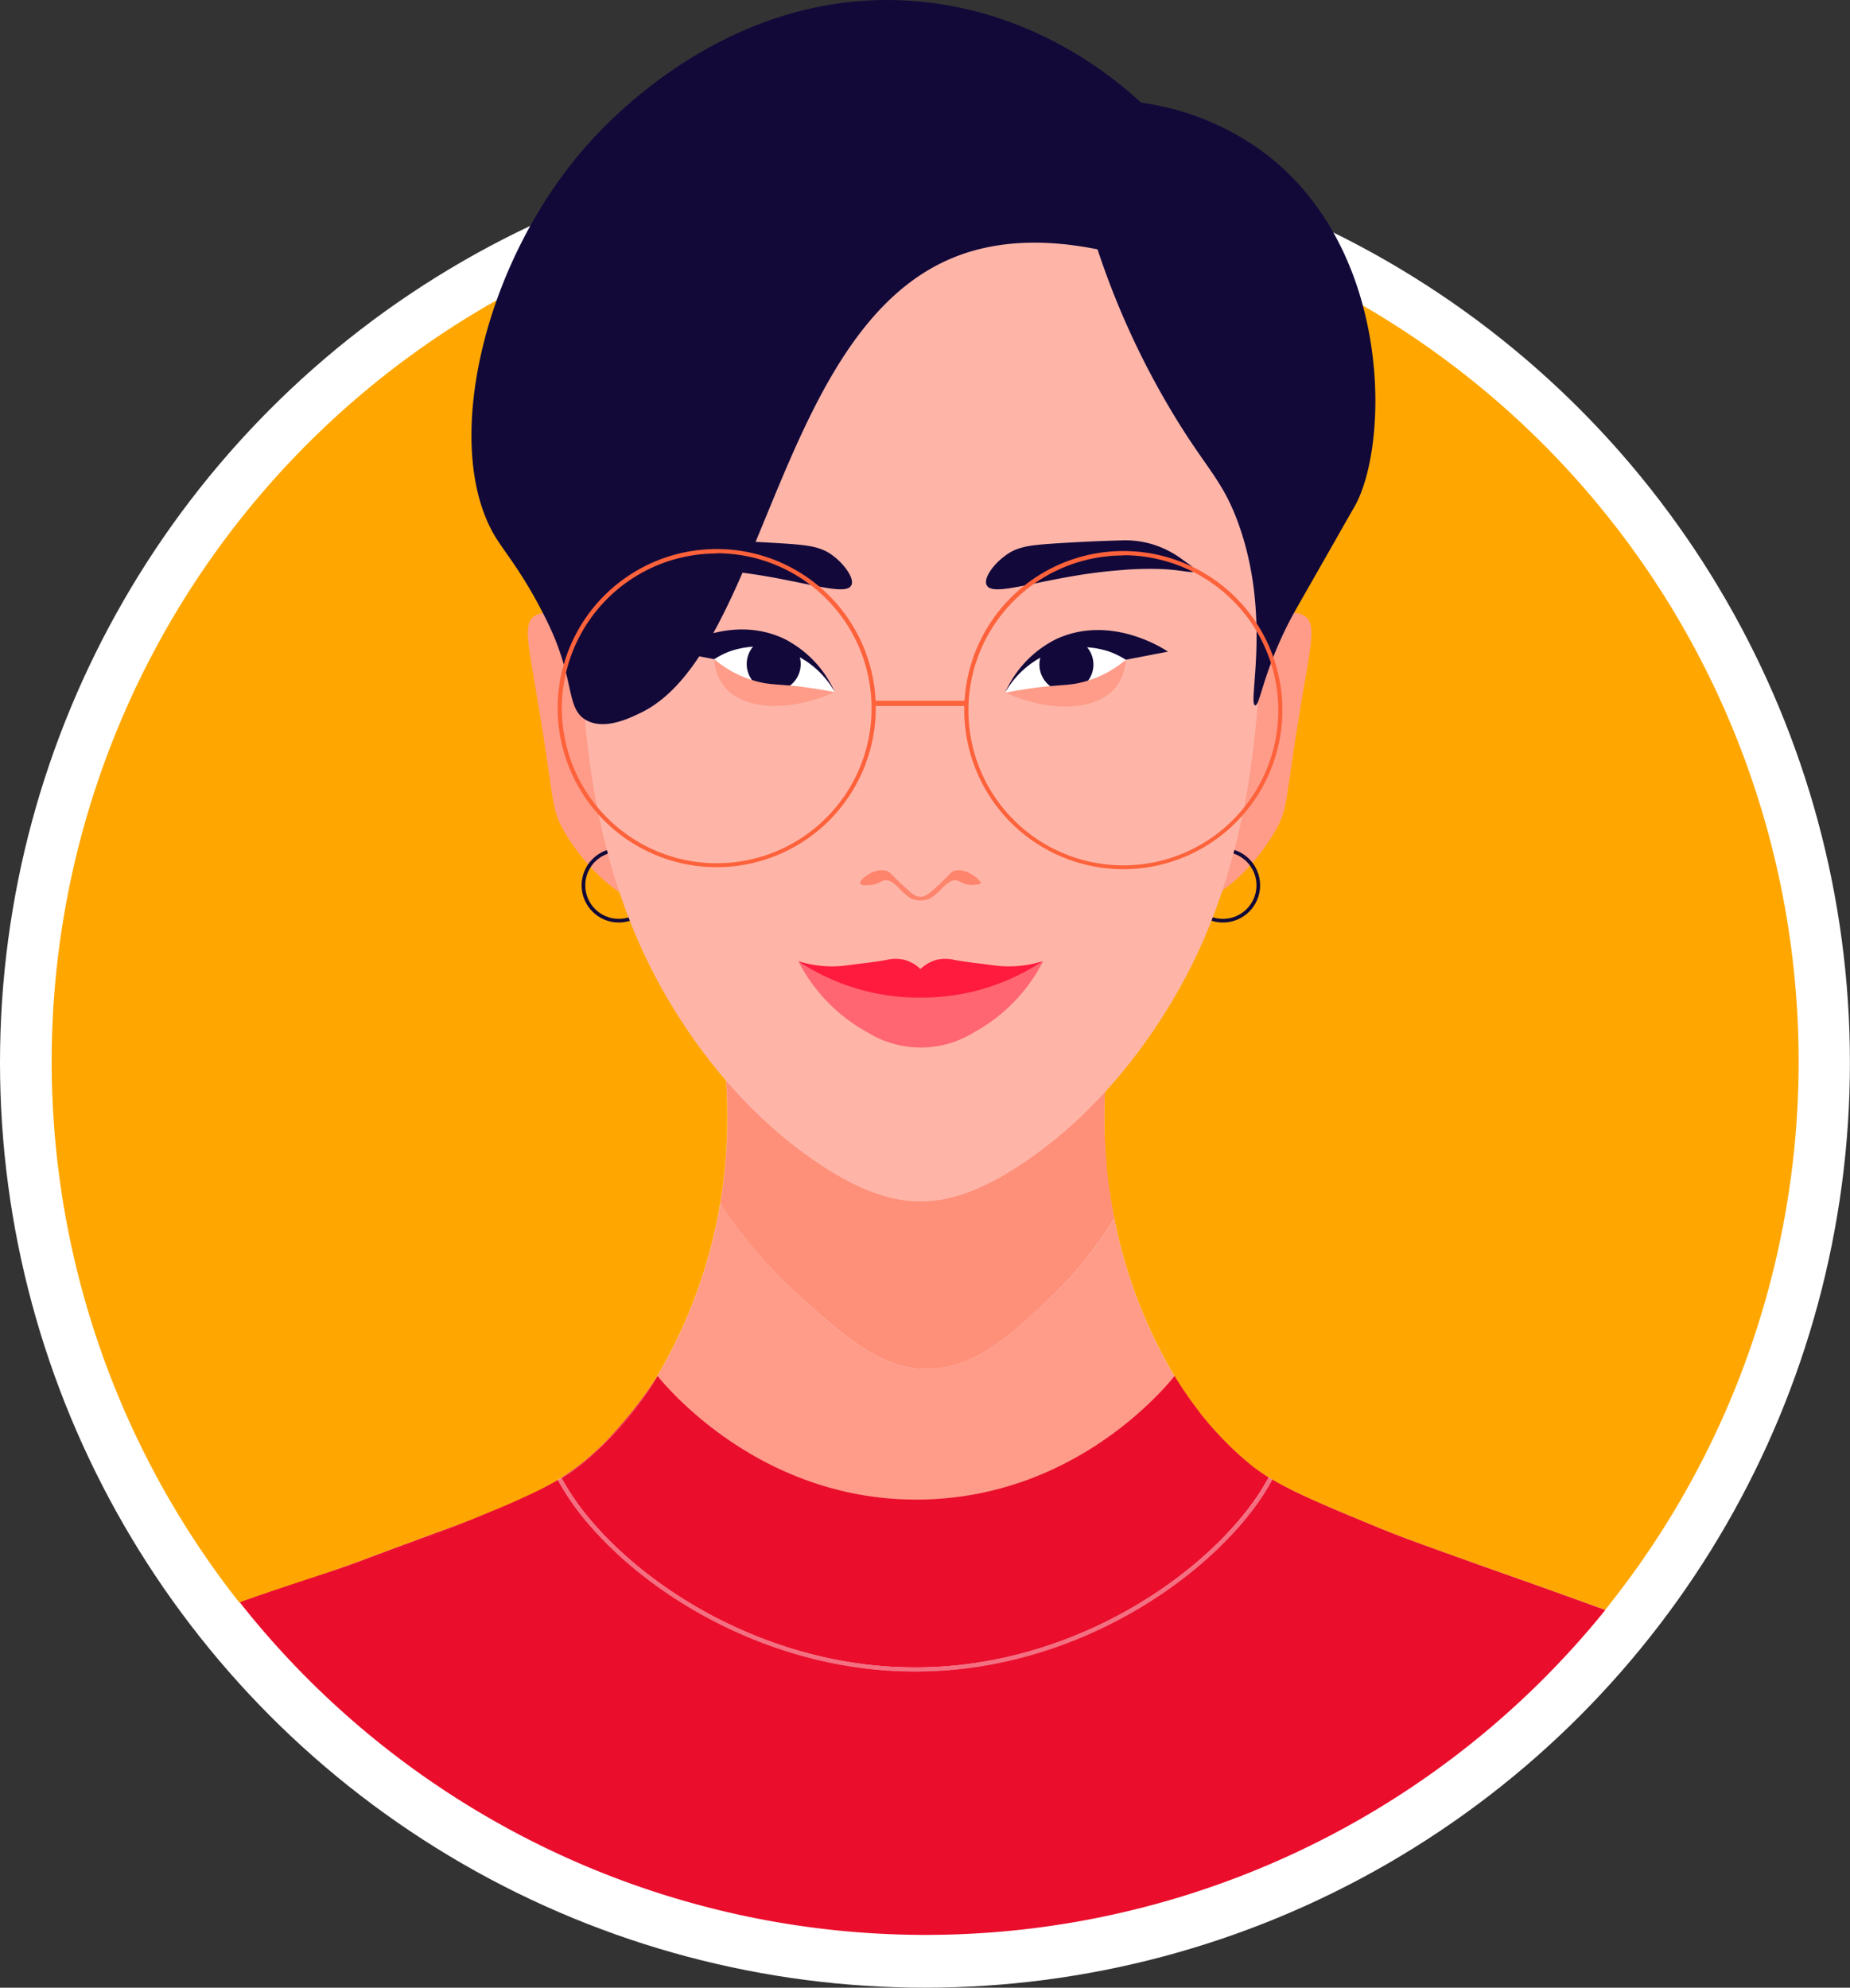 <svg xmlns="http://www.w3.org/2000/svg" viewBox="0 0 241.81 259.76"><rect x="0" y="0" width="241.81" height="259.76" fill="#333333" stroke="none"/><defs><style>.cls-1,.cls-6{fill:#fff;}.cls-2{fill:#ffa700;}.cls-3{fill:#fe9c89;}.cls-4{fill:#fe836c;opacity:0.54;}.cls-5{fill:#ea0e2c;}.cls-6{opacity:0.41;}.cls-7{fill:none;stroke:#120939;stroke-miterlimit:10;stroke-width:0.48px;}.cls-8{fill:#feb5a8;}.cls-10,.cls-9{fill:#fe1b3d;}.cls-9{opacity:0.51;}.cls-11{fill:#fe846c;}.cls-12{fill:#12083a;}.cls-13{fill:#120939;}.cls-14{fill:#fd623b;}</style></defs><g id="Laag_2" data-name="Laag 2"><g id="testmonial_karakters" data-name="testmonial karakters"><circle class="cls-1" cx="120.9" cy="138.86" r="120.9"/><path class="cls-2" d="M45.15,204.7c2.61-.92,1.9-.72,12.17-4.5l2.22-.81c2-.74,3.62-1.4,5.08-2,1.85-.78,3.46-1.49,4.87-2.15,1.61-.78,2.68-1.38,3.42-1.83h0l.47-.3h0l.29-.19c1.34-.88,2.26-1.61,2.58-1.86a38.1,38.1,0,0,0,4.61-4.51,53.53,53.53,0,0,0,5-6.62,66.11,66.11,0,0,0,8.3-22.73,70.73,70.73,0,0,0,.9-10.58,71.52,71.52,0,0,0-.37-8h0a71.37,71.37,0,0,0-1.63-9.17l25.56-40.77,1.1-1.74,1.09,1.74q12.78,20.38,25.57,40.77a68.48,68.48,0,0,0-1.77,22.67c0,.17,0,.34,0,.5l.09.8c.24,2.08.57,4,.93,5.78l0,0a65,65,0,0,0,7.86,20.61h0c.28.47.58.94.88,1.4l.19.29.75,1.1c.1.13.19.26.28.4l.75,1,.31.42c.33.42.67.84,1,1.25.2.25.42.49.63.74s.3.35.46.52.5.55.76.82l.37.39.87.87.25.24c.72.68,1.46,1.34,2.24,2,3.37,2.77,7.84,4.64,16.63,8.27,3.76,1.55,6,2.35,14.2,5.24,7.44,2.65,12.62,4.49,15.75,5.62a114.17,114.17,0,1,0-178.52-.94l.73-.26C37,207.38,39.49,206.71,45.15,204.7Z"/><path class="cls-3" d="M120.79,196c19.59-.49,31.09-14.14,32.72-16.15a65,65,0,0,1-7.86-20.61A52.44,52.44,0,0,1,136.83,170c-5,4.6-9.36,8.69-15.27,8.88-6.24.2-10.94-4-16.93-9.4A62.16,62.16,0,0,1,94.16,157.2h0a66.11,66.11,0,0,1-8.3,22.73.86.86,0,0,1,.07-.1C87.39,181.62,99.92,196.48,120.79,196Z"/><path class="cls-3" d="M144.65,139.46a62.72,62.72,0,0,0-.18,11c0,.54.09,1.06.14,1.59a68.48,68.48,0,0,1,1.77-22.67Q133.58,109,120.81,88.65l-1.09-1.74-1.1,1.74L93.06,129.42a71.37,71.37,0,0,1,1.63,9.17,49.91,49.91,0,0,0,50,.87Z"/><path class="cls-3" d="M156.36,184l.31.42Z"/><path class="cls-3" d="M160.78,189l-.87-.87Z"/><path class="cls-3" d="M158.78,186.94c.25.28.5.55.76.82C159.28,187.49,159,187.22,158.78,186.94Z"/><path class="cls-3" d="M155.33,182.61c.1.13.19.26.28.4C155.52,182.87,155.43,182.74,155.33,182.61Z"/><path class="cls-3" d="M154.39,181.22l.19.29Z"/><path class="cls-3" d="M157.69,185.68c.2.25.42.49.63.74C158.11,186.17,157.89,185.93,157.69,185.68Z"/><path class="cls-3" d="M64.62,197.39c2-.83,3.62-1.55,4.87-2.15C68.08,195.9,66.47,196.61,64.62,197.39Z"/><path class="cls-3" d="M179.9,199.51c-8.79-3.63-13.26-5.5-16.63-8.27-.78-.64-1.52-1.3-2.24-2,.72.68,1.46,1.35,2.24,2a22,22,0,0,0,2.56,1.82h0l.41.26c3.07,1.82,7.19,3.54,13.65,6.21,3.76,1.55,6,2.35,14.2,5.25,7.42,2.65,12.59,4.48,15.73,5.62l0,0c-3.13-1.13-8.31-3-15.75-5.62C186,201.86,183.66,201.06,179.9,199.51Z"/><path class="cls-3" d="M32.06,209.17l-.73.26h0Z"/><path class="cls-3" d="M144.65,152.59l.09.8Z"/><path class="cls-2" d="M94.69,138.59h0a71.52,71.52,0,0,1,.37,8,70.73,70.73,0,0,1-.9,10.58l.09-.54A66.76,66.76,0,0,0,94.69,138.59Z"/><path class="cls-4" d="M94.69,138.59h0a71.52,71.52,0,0,1,.37,8,70.73,70.73,0,0,1-.9,10.58l.09-.54A66.76,66.76,0,0,0,94.69,138.59Z"/><path class="cls-2" d="M145.65,159.21l0,0c-.36-1.76-.69-3.7-.93-5.78.12,1.07.26,2.16.44,3.27C145.3,157.36,145.45,158.22,145.65,159.21Z"/><path class="cls-4" d="M145.65,159.21l0,0c-.36-1.76-.69-3.7-.93-5.78.12,1.07.26,2.16.44,3.27C145.3,157.36,145.45,158.22,145.65,159.21Z"/><path class="cls-2" d="M144.61,152.09c0,.17,0,.34,0,.5C144.63,152.43,144.62,152.26,144.61,152.09Z"/><path class="cls-4" d="M144.61,152.09c0,.17,0,.34,0,.5C144.63,152.43,144.62,152.26,144.61,152.09Z"/><path class="cls-3" d="M104.63,169.48c6,5.38,10.69,9.6,16.93,9.4,5.91-.19,10.31-4.28,15.27-8.88a52.44,52.44,0,0,0,8.82-10.79c-.2-1-.35-1.85-.47-2.55-.18-1.11-.32-2.2-.44-3.27l-.09-.8c0-.16,0-.33,0-.5-.05-.53-.11-1.05-.14-1.59a62.72,62.72,0,0,1,.18-11,49.91,49.91,0,0,1-50-.87,66.76,66.76,0,0,1-.44,18.07l-.09.54h0A62.16,62.16,0,0,0,104.63,169.48Z"/><path class="cls-4" d="M104.63,169.48c6,5.38,10.69,9.6,16.93,9.4,5.91-.19,10.31-4.28,15.27-8.88a52.44,52.44,0,0,0,8.82-10.79c-.2-1-.35-1.85-.47-2.55-.18-1.11-.32-2.2-.44-3.27l-.09-.8c0-.16,0-.33,0-.5-.05-.53-.11-1.05-.14-1.59a62.72,62.72,0,0,1,.18-11,49.91,49.91,0,0,1-50-.87,66.76,66.76,0,0,1-.44,18.07l-.09.54h0A62.16,62.16,0,0,0,104.63,169.48Z"/><path class="cls-5" d="M156.67,184.43c.33.42.67.84,1,1.25C157.34,185.27,157,184.85,156.67,184.43Z"/><path class="cls-5" d="M154.58,181.51l.75,1.1Z"/><path class="cls-5" d="M155.61,183l.75,1Z"/><path class="cls-5" d="M153.51,179.82h0c.28.47.58.94.88,1.4C154.09,180.76,153.79,180.29,153.51,179.82Z"/><path class="cls-5" d="M59.53,199.51l5.09-2.12c-1.46.6-3.13,1.26-5.08,2l-2.22.81c-10.27,3.78-9.56,3.58-12.17,4.5-5.66,2-8.18,2.68-13.09,4.47,2.62-.92,6.69-2.3,13.27-4.42C49.12,203.54,53.74,201.9,59.53,199.51Z"/><path class="cls-5" d="M159.91,188.15l-.37-.39Z"/><path class="cls-5" d="M72.91,193.41c-.74.45-1.81,1.05-3.42,1.83,1.29-.61,2.42-1.2,3.44-1.79Z"/><path class="cls-5" d="M158.32,186.42c.15.17.3.35.46.52C158.62,186.77,158.47,186.59,158.32,186.42Z"/><path class="cls-5" d="M76.16,191.24a44.79,44.79,0,0,0,9.7-11.31,53.53,53.53,0,0,1-5,6.62,38.1,38.1,0,0,1-4.61,4.51c-.32.25-1.24,1-2.58,1.86l-.29.19,0,.06A21.57,21.57,0,0,0,76.16,191.24Z"/><path class="cls-5" d="M160.78,189l.25.24Z"/><path class="cls-5" d="M179.9,199.53c-6.46-2.67-10.58-4.39-13.65-6.21l.06,0a30.49,30.49,0,0,1-2.71,4.15c-8,10.39-24.64,20.89-43.88,20.94h-.13c-19.19,0-35.86-10.42-43.88-20.76a32,32,0,0,1-2.78-4.24c-1,.59-2.15,1.18-3.44,1.79s-2.85,1.32-4.87,2.15l-5.09,2.12c-5.79,2.39-10.41,4-14.2,5.24-6.58,2.12-10.65,3.5-13.27,4.42l-.72.27a114.18,114.18,0,0,0,178.49,1c-3.14-1.14-8.31-3-15.73-5.62C186,201.88,183.66,201.08,179.9,199.53Z"/><path class="cls-5" d="M76.16,191.24a21.57,21.57,0,0,1-2.75,1.93,31,31,0,0,0,2.75,4.2c7.94,10.23,24.44,20.54,43.43,20.54h.13c19,0,35.53-10.44,43.43-20.72a29.94,29.94,0,0,0,2.68-4.12,22,22,0,0,1-2.56-1.82c-.78-.64-1.52-1.31-2.24-2l-.25-.24-.87-.87-.37-.39c-.26-.27-.51-.54-.76-.82s-.31-.35-.46-.52-.43-.49-.63-.74c-.35-.41-.69-.83-1-1.25l-.31-.42-.75-1c-.09-.14-.18-.27-.28-.4l-.75-1.1-.19-.29c-.3-.46-.6-.93-.88-1.4-1.63,2-13.13,15.66-32.72,16.15-20.87.51-33.4-14.35-34.86-16.14a.86.86,0,0,0-.07.1A44.79,44.79,0,0,1,76.16,191.24Z"/><path class="cls-2" d="M73.37,193.1l-.47.3h0l.47-.3Z"/><path class="cls-6" d="M73.37,193.1l-.47.3h0l.47-.3Z"/><path class="cls-3" d="M165.84,193.06h0l.42.25Z"/><path class="cls-6" d="M165.84,193.06h0l.42.25Z"/><path class="cls-5" d="M73.41,193.17l0-.06-.47.3,0,0Z"/><path class="cls-6" d="M73.41,193.17l0-.06-.47.3,0,0Z"/><path class="cls-5" d="M119.72,217.91h-.13c-19,0-35.49-10.31-43.43-20.54a31,31,0,0,1-2.75-4.2l-.48.28a32,32,0,0,0,2.78,4.24c8,10.34,24.69,20.76,43.88,20.76h.13c19.24,0,35.9-10.55,43.88-20.94a30.49,30.49,0,0,0,2.71-4.15l-.06,0-.42-.25a29.94,29.94,0,0,1-2.68,4.12C155.25,207.47,138.76,217.86,119.72,217.91Z"/><path class="cls-6" d="M119.72,217.91h-.13c-19,0-35.49-10.31-43.43-20.54a31,31,0,0,1-2.75-4.2l-.48.28a32,32,0,0,0,2.78,4.24c8,10.34,24.69,20.76,43.88,20.76h.13c19.24,0,35.9-10.55,43.88-20.94a30.49,30.49,0,0,0,2.71-4.15l-.06,0-.42-.25a29.94,29.94,0,0,1-2.68,4.12C155.25,207.47,138.76,217.86,119.72,217.91Z"/><path class="cls-3" d="M77.41,83c-2.15-2.21-5.89-3.72-7.61-2.45-1.44,1.07-.77,3.55.54,11.41,2.14,12.7,1.63,13.48,3.26,16.43,2.82,5.09,8.43,10.15,10.73,9,2.88-1.49-2.75-11-4.07-27C80.15,89,79.9,85.52,77.41,83Z"/><path class="cls-3" d="M163,83c2.14-2.22,5.88-3.72,7.6-2.45,1.44,1.07.78,3.55-.54,11.41-2.13,12.7-1.62,13.48-3.26,16.43-2.82,5.09-8.42,10.15-10.73,9-2.88-1.48,2.75-11,4.08-27C160.23,89,160.48,85.56,163,83Z"/><circle class="cls-7" cx="159.85" cy="115.7" r="4.62"/><circle class="cls-7" cx="80.88" cy="115.7" r="4.62"/><path class="cls-8" d="M144.32,24a46.22,46.22,0,0,0-48,0C83,32.14,76,46.13,74.83,57.15c-.19,1.78-.22,3.67-.28,7.46-.06,4.67.55,14.41,1.63,26.6.64,7.17,1.7,19.14,7.34,32,1.49,3.4,8.36,18.4,22.81,28.39,6.91,4.78,11.2,5.4,14,5.4s7.07-.62,14-5.4c14.45-10,21.32-25,22.82-28.39,5.63-12.84,6.69-24.81,7.33-32,1-11.44,1.82-20,1.63-26.6-.09-2.94-.15-5-.37-6.92C164.54,47.73,158.51,32.76,144.32,24Z"/><path class="cls-9" d="M127.72,128.75a28.58,28.58,0,0,1-3.87,1,23.42,23.42,0,0,1-3.44.31,22.78,22.78,0,0,1-3.63-.31,30.12,30.12,0,0,1-3.87-1,59.74,59.74,0,0,1-8.56-3.14,22,22,0,0,0,9,9.28,13.21,13.21,0,0,0,14,0,22,22,0,0,0,9-9.28A59.74,59.74,0,0,1,127.72,128.75Z"/><path class="cls-10" d="M136.28,125.61a14.61,14.61,0,0,1-6.3.56c-1.75-.25-3.51-.4-5.25-.73a5.16,5.16,0,0,0-2.34,0,4.91,4.91,0,0,0-2.08,1.2,4.85,4.85,0,0,0-2.08-1.2,5.16,5.16,0,0,0-2.34,0c-1.73.33-3.5.48-5.25.73a14.55,14.55,0,0,1-6.29-.56,28.4,28.4,0,0,0,16.11,4.76,28.57,28.57,0,0,0,8.8-1.37A29.1,29.1,0,0,0,136.28,125.61Z"/><path class="cls-11" d="M124.82,113.79c-.67.18-.67.59-2.84,2.5-.69.59-1.09.91-1.64.91s-1-.3-1.63-.88c-2.18-1.88-2.19-2.33-2.9-2.53-1.56-.43-3.5,1.19-3.39,1.61s1.14.25,1.28.25c1.25-.06,1.41-.64,2.14-.62,1.18,0,2.22,2.11,3.6,2.52a3.67,3.67,0,0,0,.9.13,4,4,0,0,0,.86-.13c1.37-.41,2.41-2.47,3.6-2.52.72,0,.88.56,2.14.62.14,0,1.19,0,1.27-.25S126.38,113.36,124.82,113.79Z"/><path class="cls-1" d="M147.93,85.58a12,12,0,0,0-8.68-1.34,12.24,12.24,0,0,0-7.84,6.28,19.49,19.49,0,0,0,10.45-1A19.06,19.06,0,0,0,147.93,85.58Z"/><circle class="cls-12" cx="139.39" cy="86.85" r="3.53"/><path class="cls-12" d="M152.66,85.16l-5.51,1.06A10.58,10.58,0,0,0,145,85.16a11.33,11.33,0,0,0-7.62.14,11.77,11.77,0,0,0-6,5.22,14.19,14.19,0,0,1,6.68-7C145.28,80.18,152.34,84.94,152.66,85.16Z"/><path class="cls-3" d="M147.15,86.22a14.12,14.12,0,0,1-6.47,3.11c-1.61.28-3,.19-6.44.7-1.21.18-2.19.37-2.83.49,6.25,2.78,12.16,2.27,14.54-.84A6.22,6.22,0,0,0,147.15,86.22Z"/><path class="cls-1" d="M92.59,85.51a12,12,0,0,1,8.68-1.34,12.24,12.24,0,0,1,7.84,6.28,19.52,19.52,0,0,1-10.45-1.06A19.06,19.06,0,0,1,92.59,85.51Z"/><circle class="cls-12" cx="101.13" cy="86.78" r="3.53"/><path class="cls-12" d="M87.86,85.09l5.51,1.06a9.39,9.39,0,0,1,2.12-1.06,11.27,11.27,0,0,1,7.62.14,11.73,11.73,0,0,1,6,5.22,14.24,14.24,0,0,0-6.68-7C95.24,80.1,88.18,84.86,87.86,85.09Z"/><path class="cls-3" d="M93.37,86.15a14.07,14.07,0,0,0,6.47,3.11c1.61.28,3,.18,6.44.7,1.21.18,2.19.36,2.83.49-6.25,2.77-12.16,2.26-14.54-.85A6.15,6.15,0,0,1,93.37,86.15Z"/><path class="cls-12" d="M111.26,76.52c-.89,1.6-7.65-1.14-16.53-1.93l-1.39-.12a42.72,42.72,0,0,0-5-.1c-2.75.14-4,.61-4.19.25s.61-.8,1.44-1.4a13,13,0,0,1,3.75-2,12.5,12.5,0,0,1,3.85-.61c3.42.08,6.53.24,9.3.42,3.14.21,4.89.39,6.5,1.68C110.27,73.68,111.77,75.6,111.26,76.52Z"/><path class="cls-12" d="M129,76.52c.89,1.6,7.66-1.14,16.54-1.93l1.39-.12a42.72,42.72,0,0,1,5-.1c2.74.14,4,.61,4.18.25s-.6-.8-1.43-1.4a12.94,12.94,0,0,0-3.76-2,12.41,12.41,0,0,0-3.85-.61c-3.41.08-6.53.24-9.3.42-3.14.21-4.88.39-6.49,1.68C129.94,73.68,128.44,75.6,129,76.52Z"/><path class="cls-13" d="M83.61,93.22C99.5,85.76,101.37,45.11,123,34.39c3.9-1.93,10.35-3.84,20.46-1.8a105.45,105.45,0,0,0,9.15,20.27c4.84,8.29,7.07,9.54,9.23,15.48,4.42,12.15,1.19,23.72,2.22,23.84.6.06,1-4,4.18-10.39.56-1.12.92-1.75,2.64-4.77,3.21-5.61,6-10.55,6.19-10.85,4.5-8,5-33.13-11.43-45.9a35,35,0,0,0-16.5-6.86C145.46,10,135.37,1.68,120.37.22,96.76-2.08,80.68,14.55,76.86,18.83c-13.94,15.62-19.24,39.91-12,51.51.93,1.48,2.52,3.48,4.39,6.65.44.76,1.53,2.66,2.54,4.8C75.14,88.91,74,92.43,76.44,94S82.35,93.81,83.61,93.22Z"/><path class="cls-14" d="M93.68,113.33a20.79,20.79,0,1,1,20.79-20.79A20.81,20.81,0,0,1,93.68,113.33Zm0-41a20.24,20.24,0,1,0,20.24,20.24A20.26,20.26,0,0,0,93.68,72.3Z"/><path class="cls-14" d="M146.84,113.59A20.79,20.79,0,1,1,167.62,92.8,20.8,20.8,0,0,1,146.84,113.59Zm0-41A20.25,20.25,0,1,0,167.08,92.8,20.26,20.26,0,0,0,146.84,72.56Z"/><rect class="cls-14" x="114.16" y="91.58" width="12.3" height="0.68"/></g></g></svg>